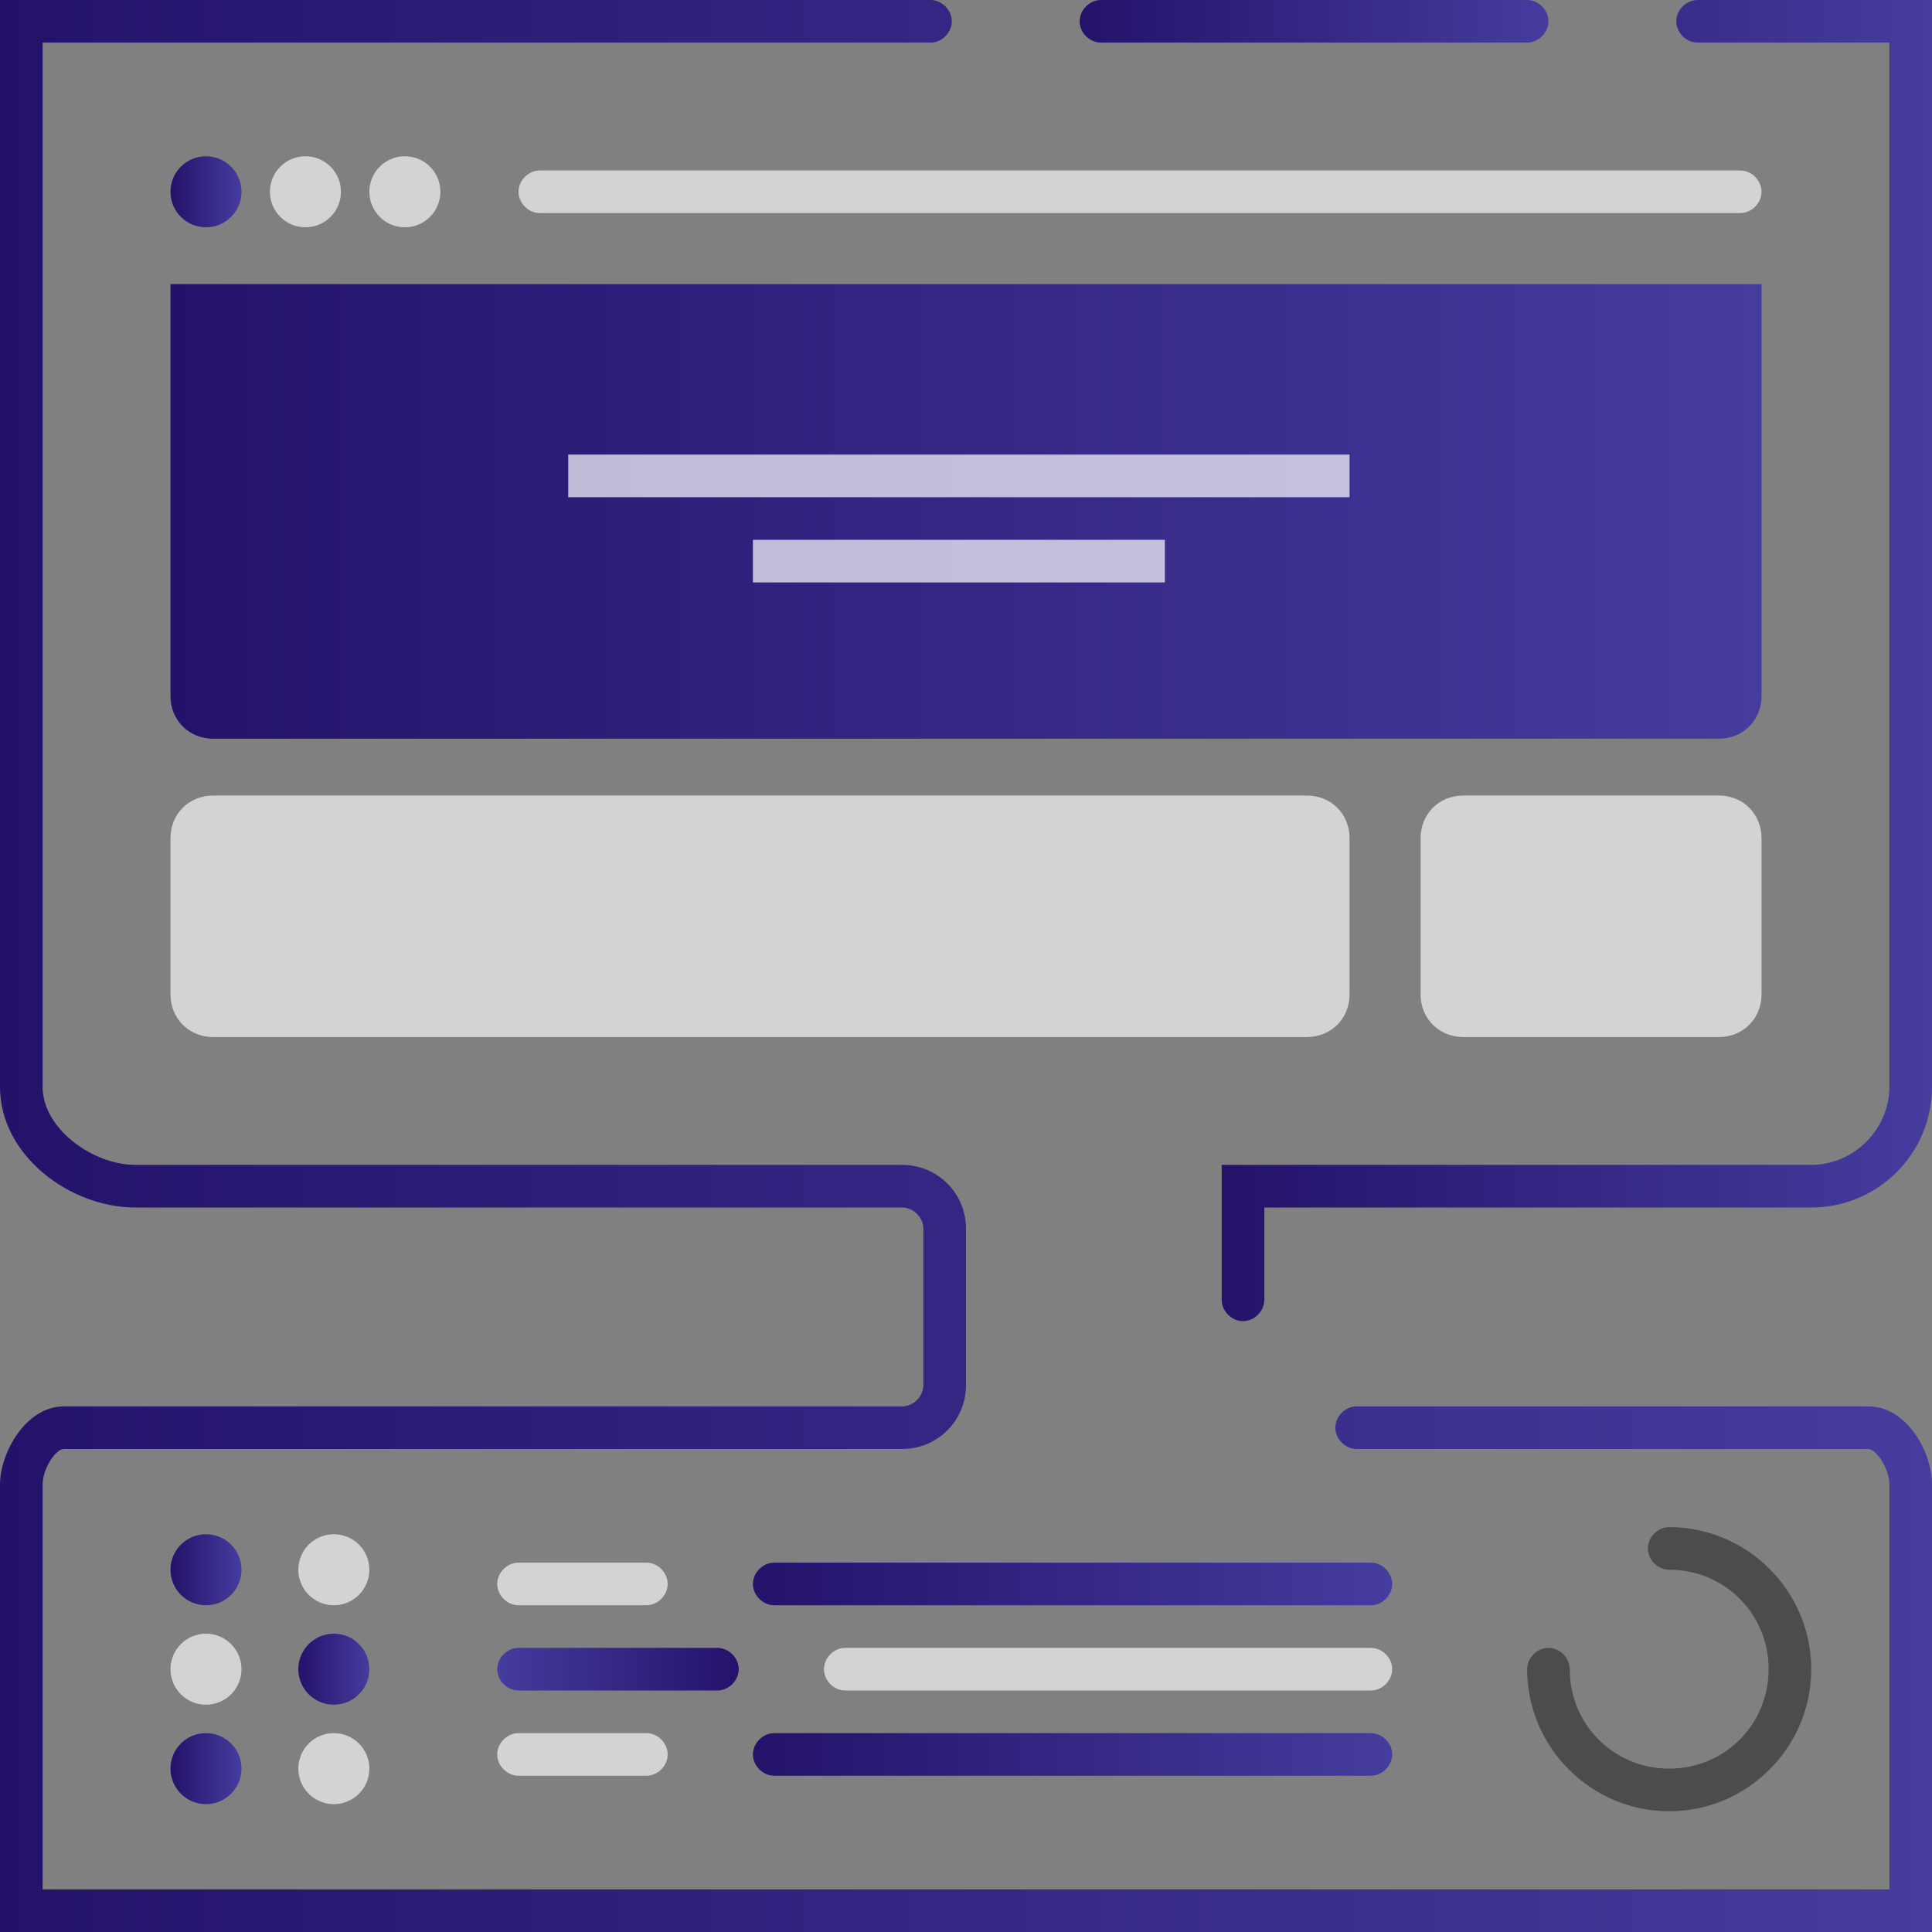 <?xml version="1.0" encoding="utf-8"?>

<!-- Generator: Adobe Illustrator 22.0.0, SVG Export Plug-In . SVG Version: 6.00 Build 0)  -->

<svg version="1.1" id="Layer_1" xmlns="http://www.w3.org/2000/svg" xmlns:xlink="http://www.w3.org/1999/xlink" x="0px" y="0px"

	 viewBox="0 0 136 136" style="enable-background:new 0 0 136 136;" xml:space="preserve">

<rect x="0" y="0" width="136" height="136" fill="#808080" stroke="none"/>

<style type="text/css">

	.st0{fill:#4C4C4C;}

	.st1{fill:url(#SVGID_1_);}

	.st2{fill:#D1D3D4;}

	.st3{opacity:0.7;fill:#FFFFFF;enable-background:new    ;}

	.st4{fill:url(#SVGID_2_);}

	.st5{fill:url(#SVGID_3_);}

	.st6{fill:url(#SVGID_4_);}

	.st7{fill:url(#SVGID_5_);}

	.st8{fill:url(#SVGID_6_);}

	.st9{fill:url(#SVGID_7_);}

	.st10{fill:url(#SVGID_8_);}

	.st11{fill:url(#SVGID_9_);}

	.st12{fill:url(#SVGID_10_);}

	.st13{fill:url(#SVGID_11_);}

</style>

<title>website-hosting</title>

<g id="Warstwa_2">

	<g id="Ikony_136">

		<g id="VPS_Servers">

			<path class="st0" d="M117.5,127.5c-5.5,0-10-4.5-10-10c0-0.8,0.7-1.5,1.5-1.5s1.5,0.7,1.5,1.5c0,3.9,3.1,7,7,7s7-3.1,7-7

				s-3.1-7-7-7l0,0c-0.8,0-1.5-0.7-1.5-1.5s0.7-1.5,1.5-1.5l0,0c5.5,0,10,4.5,10,10S123,127.5,117.5,127.5z"/>

			

				<linearGradient id="SVGID_1_" gradientUnits="userSpaceOnUse" x1="12" y1="102" x2="124" y2="102" gradientTransform="matrix(1 0 0 -1 0 138)">

				<stop  offset="0" style="stop-color:#24126a"/>

				<stop  offset="1" style="stop-color:#453c9e"/>

			</linearGradient>

			<path class="st1" d="M12,20h112l0,0v29c0,1.7-1.3,3-3,3H15c-1.7,0-3-1.3-3-3V20L12,20z"/>

			<path class="st2" d="M103,56h18c1.7,0,3,1.3,3,3v11c0,1.7-1.3,3-3,3h-18c-1.7,0-3-1.3-3-3V59C100,57.3,101.3,56,103,56z"/>

			<path class="st2" d="M15,56h77c1.7,0,3,1.3,3,3v11c0,1.7-1.3,3-3,3H15c-1.7,0-3-1.3-3-3V59C12,57.3,13.3,56,15,56z"/>

			<rect x="53" y="38" class="st3" width="29" height="3"/>

			<rect x="40" y="32" class="st3" width="55" height="3"/>

		</g>

		<g id="Website_Hosting">

			

				<linearGradient id="SVGID_2_" gradientUnits="userSpaceOnUse" x1="0" y1="70" x2="136" y2="70" gradientTransform="matrix(1 0 0 -1 0 138)">

				<stop  offset="0" style="stop-color:#24126a"/>

				<stop  offset="1" style="stop-color:#453c9e"/>

			</linearGradient>

			<path class="st4" d="M136,136H0v-31.5c0-2.2,1.8-5.5,4.5-5.5h59c0.8,0,1.5-0.7,1.5-1.5v-11c0-0.8-0.7-1.5-1.5-1.5h-54

				C5,85,0,81.4,0,76.5V0h65.5C66.3,0,67,0.7,67,1.5S66.3,3,65.5,3H3v73.5c0,3,3.6,5.5,6.5,5.5h54c2.5,0,4.5,2,4.5,4.5v11

				c0,2.5-2,4.5-4.5,4.5h-59c-0.6,0-1.5,1.4-1.5,2.5V133h130v-28.5c0-1.1-0.9-2.5-1.5-2.5h-36c-0.8,0-1.5-0.7-1.5-1.5

				s0.7-1.5,1.5-1.5h36c2.8,0,4.5,3.3,4.5,5.5V136z"/>

			

				<linearGradient id="SVGID_3_" gradientUnits="userSpaceOnUse" x1="21" y1="20.5" x2="26" y2="20.5" gradientTransform="matrix(1 0 0 -1 0 138)">

				<stop  offset="0" style="stop-color:#24126a"/>

				<stop  offset="1" style="stop-color:#453c9e"/>

			</linearGradient>

			<circle class="st5" cx="23.5" cy="117.5" r="2.5"/>

			

				<linearGradient id="SVGID_4_" gradientUnits="userSpaceOnUse" x1="12" y1="13.5" x2="17" y2="13.5" gradientTransform="matrix(1 0 0 -1 0 138)">

				<stop  offset="0" style="stop-color:#24126a"/>

				<stop  offset="1" style="stop-color:#453c9e"/>

			</linearGradient>

			<circle class="st6" cx="14.5" cy="124.5" r="2.5"/>

			<circle class="st2" cx="23.5" cy="124.5" r="2.5"/>

			<circle class="st2" cx="28.5" cy="13.5" r="2.5"/>

			<circle class="st2" cx="21.5" cy="13.5" r="2.5"/>

			

				<linearGradient id="SVGID_5_" gradientUnits="userSpaceOnUse" x1="12" y1="124.5" x2="17" y2="124.5" gradientTransform="matrix(1 0 0 -1 0 138)">

				<stop  offset="0" style="stop-color:#24126a"/>

				<stop  offset="1" style="stop-color:#453c9e"/>

			</linearGradient>

			<circle class="st7" cx="14.5" cy="13.5" r="2.5"/>

			<circle class="st2" cx="23.5" cy="110.5" r="2.5"/>

			<circle class="st2" cx="14.5" cy="117.5" r="2.5"/>

			

				<linearGradient id="SVGID_6_" gradientUnits="userSpaceOnUse" x1="12" y1="27.5" x2="17" y2="27.5" gradientTransform="matrix(1 0 0 -1 0 138)">

				<stop  offset="0" style="stop-color:#24126a"/>

				<stop  offset="1" style="stop-color:#453c9e"/>

			</linearGradient>

			<circle class="st8" cx="14.5" cy="110.5" r="2.5"/>

			<path class="st2" d="M122.5,15H38c-0.8,0-1.5-0.7-1.5-1.5S37.2,12,38,12h84.5c0.8,0,1.5,0.7,1.5,1.5S123.3,15,122.5,15z"/>

			<path class="st2" d="M96.5,119h-37c-0.8,0-1.5-0.7-1.5-1.5s0.7-1.5,1.5-1.5h37c0.8,0,1.5,0.7,1.5,1.5S97.3,119,96.5,119z"/>

			

				<linearGradient id="SVGID_7_" gradientUnits="userSpaceOnUse" x1="491" y1="20.5" x2="508" y2="20.5" gradientTransform="matrix(-1 0 0 -1 543 138)">

				<stop  offset="0" style="stop-color:#24126a"/>

				<stop  offset="1" style="stop-color:#453c9e"/>

			</linearGradient>

			<path class="st9" d="M50.5,119h-14c-0.8,0-1.5-0.7-1.5-1.5s0.7-1.5,1.5-1.5h14c0.8,0,1.5,0.7,1.5,1.5S51.3,119,50.5,119z"/>

			<path class="st2" d="M45.5,125h-9c-0.8,0-1.5-0.7-1.5-1.5s0.7-1.5,1.5-1.5h9c0.8,0,1.5,0.7,1.5,1.5S46.3,125,45.5,125z"/>

			

				<linearGradient id="SVGID_8_" gradientUnits="userSpaceOnUse" x1="488.03" y1="703.5" x2="533.03" y2="703.5" gradientTransform="matrix(1 0 0 1 -435.03 -580)">

				<stop  offset="0" style="stop-color:#24126a"/>

				<stop  offset="1" style="stop-color:#453c9e"/>

			</linearGradient>

			<path class="st10" d="M96.5,125h-42c-0.8,0-1.5-0.7-1.5-1.5s0.7-1.5,1.5-1.5h42c0.8,0,1.5,0.7,1.5,1.5S97.3,125,96.5,125z"/>

			<path class="st2" d="M45.5,113h-9c-0.8,0-1.5-0.7-1.5-1.5s0.7-1.5,1.5-1.5h9c0.8,0,1.5,0.7,1.5,1.5S46.3,113,45.5,113z"/>

			

				<linearGradient id="SVGID_9_" gradientUnits="userSpaceOnUse" x1="488.03" y1="691.5" x2="533.03" y2="691.5" gradientTransform="matrix(1 0 0 1 -435.03 -580)">

				<stop  offset="0" style="stop-color:#24126a"/>

				<stop  offset="1" style="stop-color:#453c9e"/>

			</linearGradient>

			<path class="st11" d="M96.5,113h-42c-0.8,0-1.5-0.7-1.5-1.5s0.7-1.5,1.5-1.5h42c0.8,0,1.5,0.7,1.5,1.5S97.3,113,96.5,113z"/>

			

				<linearGradient id="SVGID_10_" gradientUnits="userSpaceOnUse" x1="76" y1="136.5" x2="109" y2="136.5" gradientTransform="matrix(1 0 0 -1 0 138)">

				<stop  offset="0" style="stop-color:#24126a"/>

				<stop  offset="1" style="stop-color:#453c9e"/>

			</linearGradient>

			<path class="st12" d="M107.5,3h-30C76.7,3,76,2.3,76,1.5S76.7,0,77.5,0h30c0.8,0,1.5,0.7,1.5,1.5S108.3,3,107.5,3z"/>

			

				<linearGradient id="SVGID_11_" gradientUnits="userSpaceOnUse" x1="86" y1="91.5" x2="136" y2="91.5" gradientTransform="matrix(1 0 0 -1 0 138)">

				<stop  offset="0" style="stop-color:#24126a"/>

				<stop  offset="1" style="stop-color:#453c9e"/>

			</linearGradient>

			<path class="st13" d="M87.5,93c-0.8,0-1.5-0.7-1.5-1.5V82h41.5c3,0,5.5-2.5,5.5-5.5V3h-13.5c-0.8,0-1.5-0.7-1.5-1.5

				s0.7-1.5,1.5-1.5l0,0H136v76.5c0,4.7-3.8,8.5-8.5,8.5H89v6.5C89,92.3,88.3,93,87.5,93z"/>

		</g>

	</g>

</g>

</svg>

